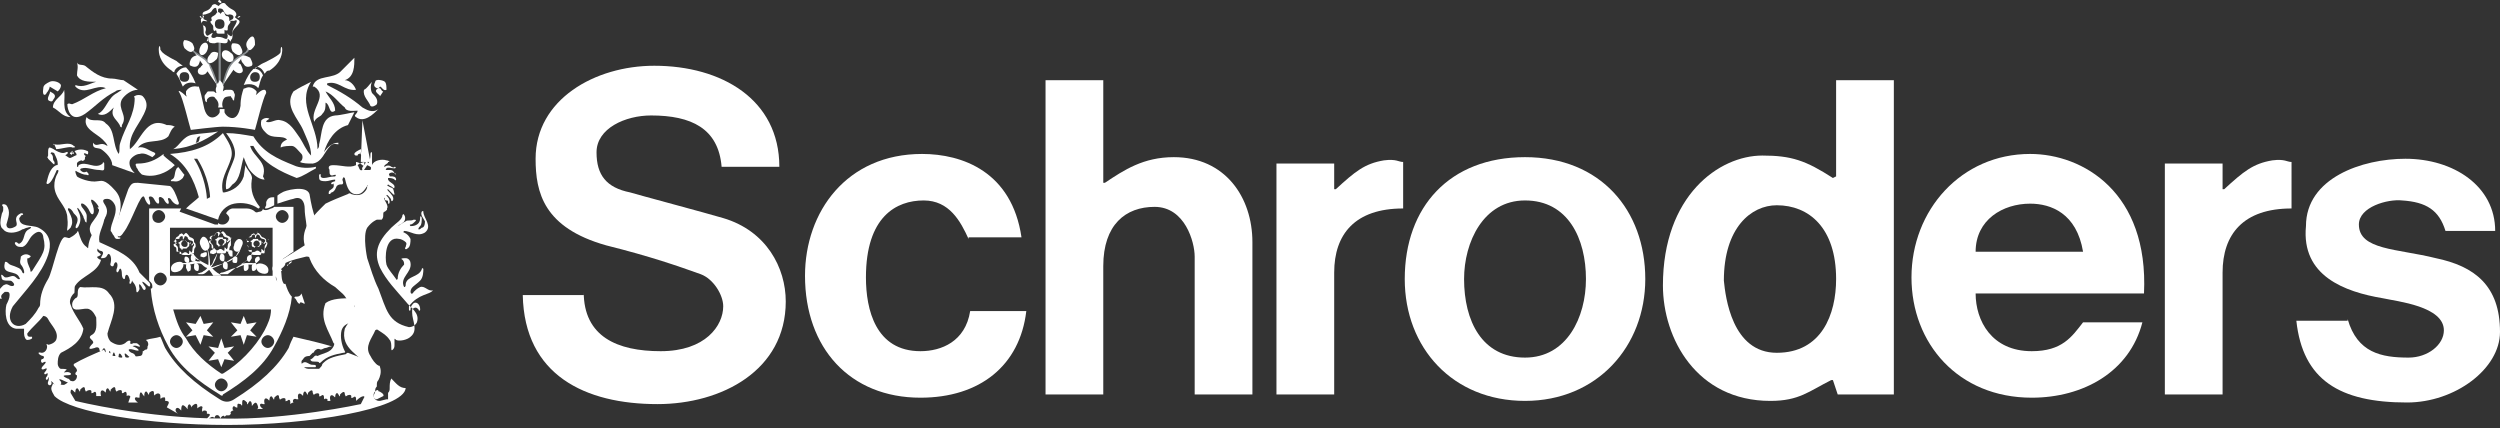 <?xml version="1.0" encoding="utf-8"?>
<!-- Generator: Adobe Illustrator 28.2.0, SVG Export Plug-In . SVG Version: 6.00 Build 0)  -->
<svg version="1.1" id="Layer_1" xmlns="http://www.w3.org/2000/svg" xmlns:xlink="http://www.w3.org/1999/xlink" x="0px" y="0px"
	 viewBox="0 0 155.9 26.7" style="enable-background:new 0 0 155.9 26.7;" xml:space="preserve">
<rect x="0" y="0" width="155.9" height="26.7" fill="#333333" stroke="none"/>
<style type="text/css">
	.st0{fill:#FFFFFF;}
	.st1{fill:#FFFFFF;stroke:#898E91;stroke-width:0.137;}
	.st2{fill:#FFFFFF;stroke:#898E91;stroke-width:0.102;}
</style>
<g>
	<g>
		<path class="st0" d="M36.4,18.2c0,2.8,2.1,3.7,4.8,3.7c2.8,0,3.9-1.6,3.9-2.8c0-0.7-0.6-1.7-1.4-2c-1.4-0.5-3.1-1.1-5.9-1.8
			c-3.9-1.1-4.4-3.3-4.4-5.4c0-3.7,3.7-5.8,7.4-5.8c4.2,0,7.8,2.1,7.8,6.3h-3.6c-0.2-2.4-1.9-3.2-4.4-3.2c-1.6,0-3.4,0.8-3.4,2.3
			c0,1.4,0.6,2.2,2.1,2.5c0.3,0.1,4.8,1.3,5.8,1.6c2.7,0.8,3.9,3.1,3.9,5.2c0,4.3-4,6.4-8,6.4c-4.5,0-8.3-1.8-8.4-6.8H36.4z"/>
		<path class="st0" d="M60.4,14.9c-0.5-1.1-1.2-2.4-2.8-2.4c-1.7,0-3.6,1-3.6,4.8c0,2,0.6,4.6,3.4,4.6c1.3,0,2.8-0.6,3.1-2.5H64
			c-0.4,3.4-2.9,5.4-6.6,5.4c-4.4,0-7.2-3.1-7.2-7.6c0-4,2.6-7.6,7.3-7.6c2.5,0,5.6,1.1,6.2,5.2H60.4z"/>
		<path class="st0" d="M65.2,5h3.6v6.4h0.1c1.2-0.8,2.4-1.6,4.3-1.6c3.2,0,4.9,2.5,4.9,5.3v9.5h-3.6V16c0-0.9-0.6-3.1-2.5-3.1
			c-1.8,0-3.2,1.1-3.2,3.7v8h-3.6V5z"/>
		<path class="st0" d="M87.6,17.4c0-4.5,2.8-7.6,7.5-7.6c4.7,0,7.5,3.3,7.5,7.6c0,4.2-3,7.6-7.5,7.6C90.6,25,87.6,21.7,87.6,17.4
			 M98.9,17.4c0-2.5-1.1-4.9-3.8-4.9c-2.6,0-3.8,2.6-3.8,4.9c0,2.6,1.1,4.9,3.8,4.9C97.7,22.3,98.9,19.8,98.9,17.4"/>
		<path class="st0" d="M118.1,24.6h-3.5l-0.3-0.9h-0.1c-1.4,0.7-2,1.3-3.8,1.3c-4.6,0-6.7-3.9-6.7-7.2c0-5.6,3.5-8.1,6.2-8.1
			c1.8,0,2.7,0.3,4.4,1.4l0.2-0.1V5h3.6V24.6z M110.8,22c2.8,0,3.7-2.4,3.7-4.6c0-3.2-1.7-4.6-3.7-4.6c-1.6,0-3.3,1.4-3.3,4.7
			C107.6,18.5,108,22,110.8,22"/>
		<path class="st0" d="M123.2,18.3c0,1.7,1,3.6,3.5,3.6c1.9,0,2.5-0.9,3.2-1.8h3.7c-0.8,3.1-3.7,4.7-6.9,4.7c-4.6,0-7.5-3.4-7.5-7.5
			c0-4.2,3.1-7.7,7.4-7.7c3.3,0,7.4,2.4,7.1,8.7H123.2z M129.9,15.7c-0.4-2.4-2-3-3.3-3c-1.7,0-3.4,1-3.4,3H129.9z"/>
		<path class="st0" d="M135,10.2h3.6v1.6h0.1c1.2-1.1,1.8-1.6,3-1.8c0.8-0.1,0.9,0.1,1.2,0.1V13c-3,0-4.3,1.6-4.3,4v7.6H135V10.2z"
			/>
		<path class="st0" d="M146.4,19.9c0.6,2.1,2.1,2.4,3.8,2.4c1.2,0,2.2-0.8,2.2-1.7c0-1.5-2.9-1.8-3.8-2c-2.4-0.4-5.1-1.4-4.8-4.5
			c0-3,3.5-4.2,6.2-4.2c3,0,5.6,1.7,5.6,4.5h-3.1c-0.4-1.3-1.2-1.8-2.7-1.9c-0.9-0.1-2.7,0.4-2.7,1.5c0,1.6,2.4,1.5,4.8,2.1
			c2.4,0.5,4,1.7,4,4.6c0,2.3-2.8,4.4-5.8,4.4c-4.2,0-6.5-1.4-6.9-5.1H146.4z"/>
		<path class="st0" d="M79.6,10.2h3.6v1.6h0.1c1.2-1.1,1.8-1.6,3-1.8c0.8-0.1,0.9,0.1,1.2,0.1V13c-3,0-4.3,1.6-4.3,4v7.6h-3.6V10.2z
			"/>
		<polygon class="st0" points="12.9,20.6 13.3,21 12.7,20.9 12.5,21.5 12.2,20.9 11.6,21 12,20.6 11.6,20.1 12.2,20.2 12.5,19.7 
			12.7,20.2 13.3,20.1 		"/>
		<polygon class="st0" points="14.2,22 14.6,22.5 14,22.4 13.8,22.9 13.6,22.4 13,22.5 13.4,22 13,21.6 13.6,21.7 13.8,21.1 
			14,21.7 14.6,21.6 		"/>
		<polygon class="st0" points="15.6,20.6 16,21 15.4,20.9 15.2,21.5 15,20.9 14.4,21 14.8,20.6 14.4,20.1 15,20.2 15.2,19.7 
			15.4,20.2 16,20.1 		"/>
		<path class="st0" d="M13.6,15.6c0,0.1-0.1,0.3-0.2,0.5c-0.1,0.1-0.1,0.3-0.2,0.4c-0.1,0.1-0.1,0.1-0.1,0c0,0,0-0.4-0.1-0.8
			c-0.1-0.4-0.2-0.3-0.1-0.2c0.1,0.2,0.1,0.6,0.1,0.9c0,0.4-0.3,0.5-0.3,0.5c-0.1,0.1-0.2,0.1-0.2,0.1c-0.3,0.1-0.2,0.1,0.1,0.1
			c0.2,0,0.3-0.2,0.5-0.3c0.2-0.1,0.5-0.2,0.7-0.3c0.2-0.1,0.7-0.2,1-0.6c0.3-0.4,0.1-0.3,0-0.1c-0.1,0.2-0.1,0.2-0.3,0.3
			c-0.2,0.1-0.3,0.2-0.5,0.3c-0.2,0.1-0.4,0.1-0.6,0.2c-0.3,0.1-0.3,0.1-0.2,0C13.4,16.3,13.5,16.1,13.6,15.6
			C13.7,15.7,13.7,15.7,13.6,15.6L13.6,15.6z"/>
		<path class="st0" d="M15.4,15C15.3,15,15.3,15,15.4,15C15.3,14.9,15.4,14.9,15.4,15C15.4,14.9,15.4,15,15.4,15
			C15.5,15,15.5,15,15.4,15C15.4,15,15.4,15,15.4,15"/>
		<path class="st0" d="M16.4,15.7C16.4,15.8,16.4,15.8,16.4,15.7C16.4,15.8,16.4,15.8,16.4,15.7C16.4,15.7,16.4,15.7,16.4,15.7
			C16.3,15.7,16.4,15.7,16.4,15.7C16.4,15.7,16.4,15.7,16.4,15.7"/>
		<path class="st0" d="M16.7,14.9C16.7,14.9,16.7,14.9,16.7,14.9C16.8,15,16.7,15,16.7,14.9C16.7,15,16.7,15,16.7,14.9
			C16.6,15,16.6,15,16.7,14.9C16.7,15,16.7,14.9,16.7,14.9"/>
		<path class="st0" d="M16.6,15.1C16.6,15,16.6,15,16.6,15.1c0-0.2,0-0.2-0.2-0.3c-0.1,0-0.1-0.1-0.2-0.2c-0.1-0.1-0.1-0.1-0.2,0
			s0,0.1-0.1,0c-0.1-0.1-0.1,0-0.2,0c0,0,0,0.1-0.2,0.2c-0.2,0.1-0.1,0.2-0.1,0.2c0,0,0,0,0,0.1c-0.1,0-0.1,0.1,0,0.2
			c0.1,0.1,0.1,0.1,0.1,0.3c0,0.1,0.1,0.1,0.1,0.1c0.1,0,0.1,0,0.1,0.1c0,0.1,0.1,0.1,0.2,0.1c0.1,0,0.2,0,0.3,0
			c0.1,0,0.1-0.1,0.1-0.1c0-0.1,0,0,0.1,0c0.1,0,0.1,0,0.1-0.1c0-0.1,0-0.2,0.1-0.3C16.7,15.2,16.7,15.1,16.6,15.1 M16.6,15.2
			c-0.1,0.1-0.1,0.2-0.1,0.3c0,0.1-0.1,0.2-0.1,0.1c-0.1-0.1-0.1-0.1-0.1,0c0,0.1,0,0.2-0.1,0.1c-0.1-0.1-0.2-0.1-0.3,0
			c-0.1,0-0.2,0.1-0.2,0c0-0.2,0-0.1-0.1-0.1c-0.1,0-0.1,0-0.1-0.1c0-0.1,0-0.2-0.1-0.2c-0.1-0.1-0.1-0.2,0-0.2c0.3,0,0-0.1,0-0.1
			c0,0-0.1-0.1,0.1-0.2c0.2,0,0.2,0,0.2-0.1c0.1-0.1,0.2-0.1,0.2,0c0,0.2,0,0.2,0.1,0c0-0.1,0.1-0.1,0.2,0c0,0.1,0.1,0.2,0.2,0.2
			c0.1,0,0.2,0.1,0.1,0.2c-0.1,0.1-0.1,0.1,0,0.1C16.6,15.1,16.6,15.1,16.6,15.2"/>
		<path class="st0" d="M16,14.5C16,14.5,16,14.4,16,14.5C16.1,14.4,16.1,14.5,16,14.5C16.1,14.5,16,14.5,16,14.5
			C16,14.6,16,14.6,16,14.5C16,14.5,16,14.5,16,14.5"/>
		<path class="st0" d="M16.3,15.1C16.3,15.1,16.3,15.1,16.3,15.1c0-0.1,0-0.1-0.1-0.1c-0.1,0-0.1,0-0.1-0.1c0,0-0.1,0-0.1,0
			c0,0,0,0-0.1,0c0,0-0.1,0-0.1,0c0,0,0,0-0.1,0.1c-0.1,0-0.1,0.1,0,0.1c0,0,0,0,0,0c0,0,0,0.1,0,0.1c0,0,0,0.1,0,0.1s0,0.1,0.1,0.1
			c0,0,0,0,0,0s0.1,0.1,0.1,0c0.1,0,0.1,0,0.2,0c0,0,0.1,0,0.1-0.1c0,0,0,0,0,0c0,0,0.1,0,0.1-0.1s0-0.1,0.1-0.1
			C16.4,15.2,16.4,15.1,16.3,15.1 M16,15.4c-0.1,0-0.2-0.1-0.2-0.2S15.9,15,16,15c0.1,0,0.2,0.1,0.2,0.2S16.1,15.4,16,15.4"/>
		<path class="st0" d="M13.1,14.9C13.1,14.9,13,14.9,13.1,14.9C13.1,14.8,13.1,14.8,13.1,14.9C13.1,14.8,13.1,14.9,13.1,14.9
			C13.2,14.9,13.2,14.9,13.1,14.9C13.1,14.9,13.1,14.9,13.1,14.9"/>
		<path class="st0" d="M14.2,15.6C14.2,15.7,14.2,15.7,14.2,15.6C14.1,15.7,14.1,15.7,14.2,15.6C14.1,15.6,14.1,15.6,14.2,15.6
			C14.1,15.6,14.1,15.6,14.2,15.6C14.1,15.6,14.2,15.6,14.2,15.6"/>
		<path class="st0" d="M14.4,14.8C14.4,14.8,14.5,14.8,14.4,14.8C14.5,14.9,14.4,14.9,14.4,14.8C14.4,14.9,14.4,14.9,14.4,14.8
			C14.3,14.9,14.3,14.9,14.4,14.8C14.4,14.9,14.4,14.8,14.4,14.8"/>
		<path class="st0" d="M14.4,15C14.3,14.9,14.3,14.9,14.4,15c0-0.2,0-0.2-0.2-0.3c-0.1,0-0.1-0.1-0.2-0.2c-0.1-0.1-0.1-0.1-0.2,0
			s0,0.1-0.1,0c-0.1-0.1-0.1,0-0.2,0c0,0,0,0.1-0.2,0.2c-0.2,0.1-0.1,0.2-0.1,0.2c0,0,0,0,0,0.1c-0.1,0-0.1,0.1,0,0.2
			c0.1,0.1,0.1,0.1,0.1,0.3c0,0.1,0.1,0.1,0.1,0.1c0.1,0,0.1,0,0.1,0.1c0,0.1,0.1,0.1,0.2,0.1c0.1,0,0.2,0,0.3,0
			c0.1,0,0.1-0.1,0.1-0.1c0-0.1,0,0,0.1,0c0.1,0,0.1,0,0.1-0.1c0-0.1,0-0.2,0.1-0.3C14.4,15,14.4,15,14.4,15 M14.3,15.1
			c-0.1,0.1-0.1,0.2-0.1,0.3c0,0.1-0.1,0.2-0.1,0.1c-0.1-0.1-0.1-0.1-0.1,0c0,0.1,0,0.2-0.1,0.1c-0.1-0.1-0.2-0.1-0.3,0
			c-0.1,0-0.2,0.1-0.2,0c0-0.2,0-0.1-0.1-0.1c-0.1,0-0.1,0-0.1-0.1c0-0.1,0-0.2-0.1-0.2c-0.1-0.1-0.1-0.2,0-0.2c0.3,0,0-0.1,0-0.1
			c0,0-0.1-0.1,0.1-0.2c0.2,0,0.2,0,0.2-0.1c0.1-0.1,0.2-0.1,0.2,0c0,0.2,0,0.2,0.1,0c0-0.1,0.1-0.1,0.2,0c0,0.1,0.1,0.2,0.2,0.2
			c0.1,0,0.2,0.1,0.1,0.2c-0.1,0.1-0.1,0.1,0,0.1C14.4,14.9,14.4,15,14.3,15.1"/>
		<path class="st0" d="M13.7,14.4C13.7,14.4,13.7,14.3,13.7,14.4C13.8,14.3,13.8,14.4,13.7,14.4C13.8,14.4,13.8,14.4,13.7,14.4
			C13.8,14.5,13.8,14.5,13.7,14.4C13.7,14.4,13.7,14.4,13.7,14.4"/>
		<path class="st0" d="M14.1,15C14,15,14,15,14.1,15c0-0.1,0-0.1-0.1-0.1c-0.1,0-0.1,0-0.1-0.1c0,0-0.1,0-0.1,0c0,0,0,0-0.1,0
			c0,0-0.1,0-0.1,0c0,0,0,0-0.1,0.1c-0.1,0-0.1,0.1,0,0.1c0,0,0,0,0,0c0,0,0,0.1,0,0.1c0,0,0,0.1,0,0.1s0,0.1,0.1,0.1c0,0,0,0,0,0
			c0,0.1,0.1,0.1,0.1,0c0.1,0,0.1,0,0.2,0c0,0,0.1,0,0.1-0.1c0,0,0,0,0,0c0,0,0.1,0,0.1-0.1s0-0.1,0.1-0.2
			C14.1,15.1,14.1,15,14.1,15 M13.8,15.3c-0.1,0-0.2-0.1-0.2-0.2c0-0.1,0.1-0.2,0.2-0.2c0.1,0,0.2,0.1,0.2,0.2
			C13.9,15.2,13.9,15.3,13.8,15.3"/>
		<path class="st0" d="M11.8,15.8c0.2,0.1,0.4,0.3,0.5,0.4c0.1,0,0.1,0,0.2,0.1l-0.2,0c-0.1-0.1-0.5,0.1-0.7,0.1
			c-0.2,0-0.4,0-0.5,0.1c-0.1,0,0,0.1,0,0s0.4,0,0.7,0c0.5-0.1,0.7-0.1,0.8,0c0,0,0.2,0.2,0.3,0.2c0.1,0,0.4,0.5,0.4,0.5l0.4,0
			c0,0,0.2,0,0-0.1c-0.2-0.1-0.4-0.3-0.6-0.5c-0.3-0.2-0.7-0.3-1-0.7c0-0.1-0.1-0.1-0.1-0.1C11.8,15.7,11.8,15.8,11.8,15.8"/>
		<path class="st0" d="M10.9,15.1C10.8,15.1,10.8,15,10.9,15.1C10.8,15,10.9,15,10.9,15.1C10.9,15,10.9,15,10.9,15.1
			C11,15.1,10.9,15.1,10.9,15.1C10.9,15.1,10.9,15.1,10.9,15.1"/>
		<path class="st0" d="M12.2,15C12.2,15,12.2,15,12.2,15C12.2,15,12.2,15.1,12.2,15C12.2,15.1,12.2,15.1,12.2,15
			C12.1,15.1,12.1,15.1,12.2,15C12.2,15,12.2,15,12.2,15"/>
		<path class="st0" d="M12.1,15.1C12.1,15.1,12,15.1,12.1,15.1c0-0.2,0-0.2-0.2-0.3c-0.1,0-0.1-0.1-0.2-0.2c-0.1-0.1-0.1-0.1-0.2,0
			s0,0.1-0.1,0c-0.1-0.1-0.1,0-0.2,0c0,0,0,0.1-0.2,0.2C10.9,14.9,11,15,11,15c0,0,0,0,0,0.1c-0.1,0-0.1,0.1,0,0.2
			c0.1,0.1,0.1,0.1,0.1,0.3c0,0.1,0.1,0.1,0.1,0.1c0.1,0,0.1,0,0.1,0.1c0,0.1,0.1,0.1,0.2,0.1s0.2,0,0.3,0c0.1,0,0.1-0.1,0.1-0.1
			c0-0.1,0,0,0.1,0c0.1,0,0.1,0,0.1-0.1c0-0.1,0-0.2,0.1-0.3C12.2,15.2,12.2,15.2,12.1,15.1 M12.1,15.3c-0.1,0.1-0.1,0.2-0.1,0.3
			c0,0.1-0.1,0.2-0.1,0.1c-0.1-0.1-0.1-0.1-0.1,0c0,0.1,0,0.2-0.1,0.1c-0.1-0.1-0.2-0.1-0.3,0c-0.1,0-0.2,0.1-0.2,0
			c0-0.2,0-0.1-0.1-0.1c-0.1,0-0.1,0-0.1-0.1c0-0.1,0-0.2-0.1-0.2c-0.1-0.1-0.1-0.2,0-0.2c0.3,0,0-0.1,0-0.1c0,0-0.1-0.1,0.1-0.2
			c0.2,0,0.2,0,0.2-0.1c0.1-0.1,0.2-0.1,0.2,0c0,0.2,0,0.2,0.1,0c0-0.1,0.1-0.1,0.2,0c0,0.1,0.1,0.2,0.2,0.2c0.1,0,0.2,0.1,0.1,0.2
			c-0.1,0.1-0.1,0.1,0,0.1C12.1,15.1,12.1,15.2,12.1,15.3"/>
		<path class="st0" d="M11.1,15.8C11.1,15.8,11.1,15.9,11.1,15.8C11.1,15.8,11.1,15.8,11.1,15.8C11.1,15.8,11.1,15.8,11.1,15.8
			C11.2,15.7,11.2,15.7,11.1,15.8C11.1,15.8,11.1,15.8,11.1,15.8"/>
		<path class="st0" d="M11.5,14.5C11.5,14.5,11.5,14.5,11.5,14.5C11.5,14.5,11.6,14.5,11.5,14.5C11.5,14.6,11.5,14.6,11.5,14.5
			C11.5,14.6,11.5,14.6,11.5,14.5C11.5,14.6,11.5,14.5,11.5,14.5"/>
		<path class="st0" d="M11.8,15.2C11.8,15.2,11.8,15.2,11.8,15.2c0-0.1,0-0.1-0.1-0.1c-0.1,0-0.1,0-0.1-0.1c0,0-0.1,0-0.1,0
			c0,0,0,0-0.1,0c0,0-0.1,0-0.1,0c0,0,0,0-0.1,0.1c-0.1,0-0.1,0.1,0,0.1c0,0,0,0,0,0c0,0,0,0.1,0,0.1c0,0,0,0.1,0,0.1s0,0.1,0.1,0.1
			c0,0,0,0,0,0c0,0.1,0.1,0.1,0.1,0c0.1,0,0.1,0,0.2,0c0,0,0.1,0,0.1-0.1c0,0,0,0,0,0c0,0,0.1,0,0.1-0.1s0-0.1,0.1-0.2
			C11.9,15.2,11.9,15.2,11.8,15.2 M11.5,15.4c-0.1,0-0.2-0.1-0.2-0.2c0-0.1,0.1-0.2,0.2-0.2c0.1,0,0.2,0.1,0.2,0.2
			C11.7,15.4,11.6,15.4,11.5,15.4"/>
		<path class="st0" d="M3.4,9c0.4,0.1,0.9-0.2,1.2,0.1c0.2,0.1,0,0.1-0.1,0.1c-0.1-0.1-0.7,0.1-1,0.1C3.5,9.2,3.4,9.1,3.4,9
			C3.4,9.1,3.2,8.9,3.4,9"/>
		<path class="st0" d="M4.5,9.4C4.5,9.4,4.6,9.5,4.5,9.4c0.1,0.2,0,0.2,0,0.2c-0.1,0.1,0,0.1-0.1,0c-0.1,0,0-0.1,0-0.1
			c0,0,0,0,0.1,0c0,0,0,0.1,0.1,0.1c0,0,0,0,0-0.1C4.5,9.5,4.4,9.5,4.5,9.4C4.4,9.4,4.4,9.4,4.5,9.4"/>
		<path class="st0" d="M9.3,12.4c0.2,0.5-0.1,0.5-0.3-0.1c-0.2-0.4-0.8,1.6-1.3,2.2c-0.3,0.5-0.5,0.1-0.5-0.1c0-0.5,0.5-1.7,0.8-2.6
			c0.2-0.4,0.3-0.4,0.6-0.4l2,0.2c0.2,0.1,0.4,0.6,0.5,0.9c0.2,0.4-0.2,0.3-0.4,0c-0.1-0.2-0.3-0.2-0.2,0c0.1,0.3-0.1,0.3-0.3-0.1
			c-0.1-0.1-0.3-0.2-0.3,0c0.1,0.4-0.1,0.4-0.3,0C9.5,12.2,9.2,12.2,9.3,12.4"/>
	</g>
	<g>
		<path class="st0" d="M4.3,13.2c0.2,0.4,0.2,0.5,0.2,0.7c0,0.1-0.1,0.3-0.1,0.3c-0.4,0.4-0.1,0.1-0.2-0.6c0-0.6-0.5-1-0.7-1.5
			c-0.3-0.7,0.1-1.3,0.1-1.3s0.1-0.2,0-0.2c0,0-0.1,0-0.1,0.1c-0.1,0.2-0.2,0.5-0.4,0.7c-0.1,0.1-0.2,0.1-0.2,0
			c0.1-0.4,0.2-0.9,0.6-1.1c0.1,0,0.1,0,0.1-0.1c0-0.2-0.1-0.4-0.2-0.6c0-0.1-0.2-0.1-0.2-0.1c0,0-0.1,0.1,0,0.1
			c0,0,0.1,0.1,0.1,0.2c0,0.1,0,0.2,0.1,0.3c0,0,0,0,0,0c0,0,0,0.1,0,0.1s0,0.1-0.1,0C3.1,10,3.1,10,3,9.9C3,9.8,2.9,9.9,3,9.7
			c0-0.1,0-0.2,0-0.2c0-0.1,0-0.3,0.1-0.3c0,0,0.1,0,0.4,0.2c0.2,0.1,0.4,0.2,0.6,0.1c0.2-0.1,0.1,0.1,0.1,0.1S4,9.7,4.1,9.7
			c0.3,0.2,0.2,0.2,0.6,0c0.1,0,0.1-0.1,0-0.2c0,0-0.1-0.1,0-0.1c0.2-0.1,0.5-0.1,0.7,0c0,0,0.1,0,0.1,0.1c0,0.2-0.1,0.1-0.1,0.1
			c-0.2-0.1-0.2,0-0.1,0.1c0,0,0.1,0,0,0.1c0,0.1,0,0.2-0.1,0.2c0,0.1-0.1,0-0.1,0S5.2,9.9,5.1,10c-0.1,0-0.3,0.1-0.3,0.2
			c0,0,0,0.1,0,0.1c0,0.2,0.1,0.1,0.1,0c0.5-0.3,1,0.3,1.5-0.1c0-0.1,0.1-0.1,0.1,0c0,0.1,0,0.2,0,0.3c0,0.2-0.2,0.1-0.3,0.1
			c-0.4,0-0.8-0.2-1.1-0.1c-0.1,0-0.1,0.1-0.1,0.1c0.1,0.1,0.2,0.2,0.4,0.1c0,0,0.1,0.1,0.1,0.1c0.1,0.2-0.1,0.1-0.1,0.1
			c-0.2,0-0.4-0.1-0.6-0.2c-0.1-0.1-0.1,0-0.1,0c0,0.1,0.1,0.3,0.1,0.3c0.1,0.1,0.8,0.4,1.3,0.3c0.2,0,0.4-0.2,1.1,0.6
			c0.6,0.7,0.2,1.5,0.1,2.2c-0.1,0.2,0,0.4,0,0.5c0.1,0.1,0,0.2,0.1,0.2c0.2,0,0.1,0.1,0,0.1c-0.2,0-0.2,0-0.3-0.2
			c-0.1-0.1-0.1-0.2-0.2-0.3c0-0.5,0.4-1,0.3-1.5c0-0.1-0.2-0.5-0.5-0.5c-0.1,0-0.4,0-0.2,0.3c0.2,0.3,0.3,0.6-0.1,1.1
			s-0.4,0.6-0.4,0.8c0,0,0,0.4-0.2,0.2c-0.1-0.2-0.4-0.5,0-1c0.3-0.4,0.5-0.7,0.3-1c-0.2-0.3-0.5-0.5-0.4-0.2c0.3,0.6,0.1,1-0.1,0.6
			c-0.2-0.5-0.7-0.7-0.5-0.3c0.4,0.5,0.3,0.5,0.3,0.9c0,0.1,0,0.1-0.1,0c0-0.1-0.1-0.2-0.1-0.3c-0.3-0.6-0.5-0.7-0.3-0.3
			c0.2,0.4,0.1,0.7,0,0.9c-0.1,0.2-0.3,0.2-0.1-0.2c0.1-0.3,0-0.4-0.2-0.6C4.4,12.9,4.1,12.9,4.3,13.2"/>
		<path class="st0" d="M3.5,21.2c0.2-0.5-0.3-0.9-0.5-1.3c-0.1-0.2-0.3-0.2-0.3-0.2c-0.3,0.4-0.7,0.7-1,1.1C1.7,21,1.8,21,1.9,21
			c0,0,0.1,0,0.1,0c0,0,0,0.1,0,0.1c0,0-0.1,0.1-0.3,0.1c-0.1,0-0.2-0.2-0.2-0.4c0-0.1,0-0.2,0-0.3c-0.2,0-0.3,0-0.5,0
			c-0.7-0.1-0.7-1.1-0.6-1.5c0.1-0.2,0.2-0.4,0.2-0.6c0-0.2-0.1-0.2-0.2-0.2c0,0-0.1,0-0.1,0c-0.1,0.1-0.3,0.2-0.2,0.4
			c0,0,0,0.1-0.1,0c0,0-0.1-0.1-0.1-0.1c-0.1-0.3,0.1-0.5,0.3-0.7c0.2-0.1,0.2-0.1,0.4,0c0.2,0.1,0.4,0,0.2-0.2
			c-0.1-0.1-0.1-0.1-0.3-0.1c-0.2,0-0.4,0-0.4-0.2c0,0-0.1-0.3,0.1-0.1c0.1,0.1,0.1,0.1,0.2,0.1c0.2,0,0.4-0.2,0.6,0
			c0.2,0.2,0.3,0.1,0.2,0c-0.2-0.5-1.1-0.1-0.9-0.9c0-0.1,0.1-0.1,0.2,0c0.1,0.1,0.1,0.1,0.4,0.2c0.2,0.1,0.4,0.1,0.5,0.4
			c0.2,0.2,0.1-0.3-0.1-0.5c-0.1-0.2,0-0.3,0-0.5c0.1-0.1,0.3-0.2,0.5-0.1C2,16,1.9,16,1.8,16.1c-0.1,0-0.1,0-0.1,0.1
			c0,0.3,0.2,0.5,0.2,0.7c0,0.1,0.1,0,0.1,0c0.7-1.1,0.9-1.3,0.7-2.1c0-0.2-0.2-0.6-0.7-0.1c-0.2,0.2-0.3,0.6-0.6,0.7
			c-0.2,0-0.3,0-0.4-0.1c-0.1-0.1-0.1-0.2,0-0.2c0.1,0,0.1,0.1,0.2,0.1c0.4-0.2,0.2-0.7,0.6-0.9c0.2-0.1,0.2-0.2-0.1-0.1
			c-0.1,0-0.2,0.1-0.3,0.1c-0.3,0.2-0.8,0.3-1.1,0.1c-0.1-0.1-0.1-0.1-0.2-0.2c-0.1-0.2-0.1-0.4,0-0.8c0-0.1,0.1-0.2,0.1-0.3
			c0-0.2,0-0.2,0-0.2c-0.2-0.2,0.1-0.2,0.2-0.1c0.3,0.4,0.1,0.8,0,1.2c0,0.3,0.3,0.3,0.6,0.1c0.1-0.1,0-0.3,0-0.4
			c0-0.2,0.1-0.3,0.3-0.4c0,0,0.1,0,0.1,0c0,0,0.1,0.1,0,0.1c-0.1,0-0.1,0.1-0.2,0.2c0,0.6,0.8,0.4,1.2,0.6c0.8,0.4,0.8,1.1,0.6,1.7
			c-0.4,1.2-1.4,2.2-2.2,3.2c-0.5,0.9,0.1,1.5,0.8,1.1c0.3-0.3,0.6-0.6,0.8-1c0.1-0.1,0.1-0.2,0.1-0.2c0-0.6,0.2-1.1,0.5-1.6
			c0.3-0.5,0.7-2.8,1.1-2.6c0.1,0,0.2,0.1,0.3,0c0.2-0.1,0.3-0.2,0.4-0.3c0-0.1,0.1-0.1,0.1,0c0.1,0.3,0.2,0.7,0.5,0.9
			c0.1,0.1,0.1,0.1,0.1,0c0.1-1.1,1.1-1.5,0.7-2.3c-0.2-0.2-0.1-0.3,0.1,0c0.1,0.2,0.3,0.3,0.2,0.6c-0.1,0.5-0.4,0.9-0.3,1.4
			C7.3,15.6,8.3,16,8.7,17c0.2,0.2,0.5,0.5,0.6,0.6c0.1,0.1,0.1,0.4-0.1,0.2c-0.2-0.2-0.5-0.4-0.2,0C9.2,18,9,18.2,8.9,18
			c-0.1-0.2-0.3-0.5-0.2,0c0,0.1-0.2,0.4-0.2,0.1c0-0.3-0.2-0.5-0.2-0.5c-0.1-0.1,0-0.2-0.1,0c0,0.1-0.2,0.2-0.1-0.1
			C8,17,7.8,17.1,7.8,17.3c0,0.2-0.2,0.1-0.2-0.2c0-0.3-0.1-0.5-0.2-0.2c-0.1,0.2-0.2,0-0.1-0.2c0.1-0.3-0.1-0.5-0.2-0.2
			c0,0.2-0.3,0.1-0.2-0.1c0.1-0.4-0.1-0.7-0.2-0.5c-0.1,0.2-0.2,0.2-0.4,0.2c0-0.1,0.2-0.3,0.1-0.4c-0.1-0.1-0.2,0-0.3-0.2
			c-0.2,0.3,0.5,0.3,0,0.5c-0.1,0,0,0.1,0,0.1c0.1,0.1,0.2,0.1,0.2,0.1c-0.2,0.8-1.2,1-1.6,1.6c-0.1,0.1,0,0.5-0.1,0.5
			c-0.2,0.2-0.3,0.5-0.2,0.7C4.6,19.6,5,20,5.2,20.5c-0.1,0.8-0.8,1.2-1.4,1.5c-0.2,0.2-0.2,0.5-0.2,0.7c0,0.1,0.1,0.3,0.2,0.3
			c0.1,0,0.5,0,0.3,0.1c-0.2,0.2-0.1,0.1,0.1,0.1s0.4,0.2,0,0.2c-0.4,0-0.2,0.1,0,0.2c0.2,0,0.3,0.4-0.1,0.2c-0.4-0.2-0.5-0.2-0.3,0
			C3.9,24,3.6,24.2,3.4,24c-0.1-0.2-0.3-0.3-0.2-0.2c0.1,0.3-0.3,0.3-0.2,0c0.1-0.2,0-0.4,0-0.2c-0.1,0.2-0.2,0-0.1-0.1
			c0.1-0.1,0.1-0.3,0-0.2c-0.1,0.1-0.2,0-0.1-0.1c0.1-0.1,0.2-0.3,0-0.2c-0.2,0.1-0.3,0-0.1-0.2c0.2-0.2,0.2-0.3,0-0.2
			c-0.1,0.1-0.2-0.1-0.1-0.2c0.1,0,0.2-0.1,0.1-0.2c-0.2,0-0.5-0.3-0.1-0.2C2.9,22,3,21.6,2.9,21.5c0,0,0-0.1,0.1,0
			C3.1,21.5,3.4,21.4,3.5,21.2"/>
	</g>
	<g>
		<path class="st0" d="M5.8,21.4c0.1-0.2-0.4-0.3-0.1-0.5C6.1,20.7,6,20.2,6,19.8c-0.1-0.2-0.2-0.4-0.4-0.5
			c-0.3-0.2-1.1,0.3-1.1-0.3c0-0.2,0.1-0.3,0.2-0.4c0.3-0.1,0-0.5,0.3-0.7c0.6,0.1,1.4-0.2,1.8,0.4C7.5,19,6.9,20,6.7,20.8
			c0,0.2,0.1,0.4,0.2,0.5c0.3,0.2,0.6,0.3,0.9,0.1c0.3-0.3,0.4-0.1,0.3,0c0,0,0.1,0.1,0.2,0c0.1,0,0.1,0,0.2,0
			c0.1,0,0.4,0.3,0.1,0.2c-0.2-0.1-0.4,0-0.3,0c0.3,0.1,0.6,0.4,0,0.2c-0.4-0.1-0.3,0.1-0.1,0.2c0.4,0.1,0.3,0.6-0.2,0.2
			c-0.1-0.1-0.3-0.3-0.2,0c0.1,0.3-0.1,0.2-0.2,0c-0.1-0.2-0.2-0.2-0.2,0c0,0.1-0.2,0.2-0.2,0c-0.1-0.3-0.1-0.3-0.2,0
			c0,0.1-0.2,0.1-0.1-0.1c0-0.2-0.1-0.3-0.1-0.1c0,0.1-0.2,0.2-0.2,0c0-0.2-0.1-0.4-0.2-0.2c-0.1,0.2-0.2,0.1-0.2,0
			c0-0.1-0.1-0.2-0.3-0.1C5.6,21.8,5.4,21.8,5.8,21.4"/>
		<path class="st0" d="M18.2,18.5L18.2,18.5L18.2,18.5c-0.2-0.2-0.3-0.5-0.4-0.8c-0.1,0-0.1,0-0.2,0c-0.2,0-0.4-0.2-0.4-0.4
			c0-0.2,0.2-0.4,0.4-0.4l0,0l0,0c-0.1-0.1-0.2-0.5,0.1-0.8l0,0l0,0c0.2-0.1,0.4-0.3,0.6-0.4l0-2.8l-1.2,0C17,13,16.9,13,16.9,13
			c0,0-0.2,0.1-0.3,0.1c-0.1,0-0.2,0-0.2-0.1c0,0,0,0,0,0c0,0.1-0.1,0.2-0.2,0.2c-0.1,0-0.2,0.1-0.3,0l0,0l0,0
			c-0.1-0.1-0.3-0.2-0.5-0.2l-0.9,0c-0.1,0-0.3,0.1-0.4,0.3c0.1,0.1,0.2,0.2,0.2,0.3c0,0.2-0.2,0.4-0.4,0.4c-0.1,0-0.2,0-0.3-0.1
			l0,0.1l-0.1,0l-0.1,0l-2.2-0.8l0.1-0.2l-2,0l0,4.1l0,0.4c0,0,0.1,0.1,0.1,0.1c0.1,0.1,0.1,0.2,0.1,0.3c0,0.1-0.1,0.1-0.1,0.1l0,0
			c0.1,1.3,0.5,2.5,1.1,3.6c0.7,1.3,1.9,2.2,3.2,3c0.1,0.1,0.2,0.1,0.2,0c1.3-0.8,2.5-1.7,3.2-3C17.6,20.7,18.1,19.6,18.2,18.5z
			 M9.5,13.5c0-0.2,0.2-0.4,0.4-0.4s0.4,0.2,0.4,0.4c0,0.2-0.2,0.4-0.4,0.4S9.5,13.8,9.5,13.5 M10,17.8c-0.2,0-0.4-0.2-0.4-0.4
			S9.8,17,10,17c0.2,0,0.4,0.2,0.4,0.4S10.2,17.8,10,17.8 M10.6,14.2H17v3h-6.4V14.2z M11,21.7c-0.2,0-0.4-0.2-0.4-0.4
			c0-0.2,0.2-0.4,0.4-0.4c0.2,0,0.4,0.2,0.4,0.4C11.4,21.5,11.2,21.7,11,21.7 M13.8,24.4c-0.2,0-0.4-0.2-0.4-0.4s0.2-0.4,0.4-0.4
			c0.2,0,0.4,0.2,0.4,0.4S14,24.4,13.8,24.4 M13.9,23.3l-0.1,0c-0.9-0.6-1.7-1.3-2.2-2.2c-0.4-0.5-0.6-1.1-0.8-1.8l6.1,0
			c0,0.5-0.2,0.9-0.4,1.3C15.9,21.7,14.9,22.7,13.9,23.3 M16.7,21.7c-0.2,0-0.4-0.2-0.4-0.4c0-0.2,0.2-0.4,0.4-0.4
			c0.2,0,0.4,0.2,0.4,0.4C17.1,21.5,16.9,21.7,16.7,21.7 M17.6,13.1c0.2,0,0.4,0.2,0.4,0.4s-0.2,0.4-0.4,0.4c-0.2,0-0.4-0.2-0.4-0.4
			S17.4,13.1,17.6,13.1"/>
		<path class="st0" d="M13.3,13.3c0.1-0.1,0.1-0.2,0.2-0.3l-1.2,0L13.3,13.3z"/>
		<path class="st0" d="M17.9,16.6l0.1-0.1c0.1-0.1,0.2-0.1,0.2-0.2l0,0c-0.1,0-0.2,0.1-0.2,0.2C17.9,16.5,17.9,16.5,17.9,16.6"/>
		<path class="st0" d="M24,5.1c0.1,0.1,0.1,0.3,0.1,0.5c-0.2,0.1-0.3-0.2-0.4-0.2c0,0-0.1,0.1-0.1,0.1c0.1,0,0.1,0,0.1,0
			c0.1,0.1,0.1,0.2,0.2,0.2L23.7,6c0-0.1-0.5-0.3-0.1-0.5c0,0-0.1,0-0.1,0c-0.2-0.1-0.2-0.2-0.1-0.4C23.4,4.9,23.9,5,24,5.1"/>
		<path class="st0" d="M23.2,5.8c0.2,0.2,0.4,0.4,0.3,0.7c-0.1,0.1-0.3,0.2-0.4,0.1c-0.1-0.3-0.5-0.6-0.4-1c0.2-0.1,0.3-0.3,0.5-0.5
			C23.1,5.3,23.1,5.6,23.2,5.8"/>
		<path class="st0" d="M21.5,5C21.5,5,21.5,5,21.5,5c0.3,0,0.6,0.3,0.7,0.6c-0.7,0.1-1.1-0.6-1.8-0.4l0,0.1c0.8,0.4,1.5,0.8,2.2,1.4
			c0.2,0.1,0.6,0.4,1,0.1c-0.3,0.3-0.9,0.9-1.4,0.5c-0.2-0.1,0.1-0.2,0.1-0.4c-0.2,0-0.7,0.1-0.8-0.2c-0.4-0.3-0.7-0.8-1.2-1
			c0.2,0.4,0.6,0.7,0.6,1.2c-0.4,0.3-0.3-0.4-0.6-0.5c0,0.3,0,0.5-0.2,0.7c-0.1,0.2-0.4,0.2-0.5,0.5c-0.3-0.8,0.9-1.6,0-2.2l-0.1,0
			c0.2-0.8,1.3-0.4,1.8-1c0.3-0.3,0.5-0.5,0.8-0.8C22.1,4.1,22.1,4.8,21.5,5"/>
		<path class="st0" d="M19.4,5.1c-0.9,1.4,0.4,2.7,0.4,4.2c0.1-0.1,0.1-0.2,0.1-0.3c0.2-0.7,0.1-1.7,1-1.8c0.3,0,1.1-0.2,1.2-0.2
			l-0.4,0.8c-0.8,0.2-1.3,1-1.5,1.7l0,0c0.2-0.3,0.5-0.6,0.9-0.6L21.1,9c-0.1,0-0.3-0.1-0.5,0.1c-0.4,0.4-0.5,1-1.1,1.1
			c-0.3,0-0.6,0-0.8-0.1c0.2-0.1,0.2-0.4,0.1-0.5c-0.2-0.2-0.4-0.5-0.6-0.5c-0.2,0-0.5,0-0.7,0.1c0-0.3,0.2-0.4,0.4-0.5
			c-0.3-0.3-0.9,0-1.3-0.4c-0.2-0.2-0.4-0.4-0.3-0.8c0.1-0.1,0.3-0.2,0.5-0.1c-0.1,0.1-0.2,0.1-0.2,0.2c0.3,0.1,0.6-0.2,0.9-0.1
			c0.6,0.1,0.9,0.7,1.2,1.1c0.2,0.3,0.4,0.8,0.7,1.1c0-0.6-0.3-1.1-0.5-1.6c-0.3-0.7-1.2-1.5-0.6-2.4C18.6,5.5,19,5.3,19.4,5.1"/>
		<path class="st0" d="M12,8.4c-0.6,0.1-0.8,0.7-1.2,0.9l0,0c1.1-0.1,1.9-0.5,2.8-1.1C13.1,8.3,12.6,8.3,12,8.4 M12.2,8.9
			c0.1-0.1,0-0.4,0.3-0.4C12.4,8.6,12.5,8.9,12.2,8.9"/>
		<path class="st0" d="M3.8,5.3c0,0.2-0.1,0.3-0.2,0.4L3.1,5.4C3.1,5.5,3,5.7,2.9,5.8c0,0.1-0.3,0.3-0.2-0.3c0-0.2,0.2-0.3,0.4-0.4
			C3.3,5,3.7,5.1,3.8,5.3"/>
		<path class="st0" d="M4.4,7.3L4.4,7.3c-0.5,0-0.7-0.4-1.1-0.6c0-0.5,0.6-0.7,0.7-1.1C4.1,6.2,3.8,6.9,4.4,7.3"/>
		<path class="st0" d="M3.4,6.1C3.3,6.2,3.3,6.4,3.1,6.3c-0.3-0.1,0.1-0.5,0-0.6C3.3,5.8,3.5,5.9,3.4,6.1"/>
		<path class="st0" d="M5.3,4.1C5.8,4.5,6.3,4.9,7,4.9C7.2,4.9,7.5,5,7.7,5C8,5.2,8.3,5.4,8.6,5.6l0,0c-0.4,0-0.8,0.3-1,0.6
			c-0.3,0.6,0.4,1,0,1.6c0,0.1,0,0.2-0.1,0.1C7.4,7.5,6.8,7.3,7.1,6.7l0,0C6.8,7,6.5,7.3,6.1,7.1c0.5-0.2,0.6-1,1.2-1.3l0.3-0.2
			c-0.1,0-0.3,0-0.4,0.1C6.4,6.1,6,6.6,5.3,7.1C4.4,7.7,4.2,6.8,4.2,6.5c0.1-0.1,0.2,0,0.3,0c0.8-0.3,1.3-0.8,2.1-1
			C6,5.2,5.3,6,4.7,5.4l0-0.1C5.2,5.5,5.6,5.2,6,5.1l0,0c-0.5,0-1,0-1.2-0.4c0-0.3,0.1-0.5,0-0.8C4.9,4.1,5.1,4,5.3,4.1"/>
		<path class="st0" d="M8.9,6c0.2,0.2,0.3,0.5,0.2,0.8c-0.3,0.9-1.1,1.5-1,2.5c0.7-0.5,1-2.1,2.3-1.5c0.2,0,0.3,0,0.5,0.1
			c-0.2,0.1-0.3,0.4-0.4,0.6C10,9,9.1,8.6,8.6,9.2C9,9.1,9.3,9.4,9.6,9.5c0.2,0.1,0,0.2-0.1,0.3C9.3,9.7,9,9.5,8.7,9.6
			C8.5,9.6,8.2,9.8,8.1,10c-0.1,0.3,0.1,0.6,0.3,0.8L7,10.3C7,9.9,6.6,9.5,6.3,9.3c-0.2-0.1-0.5,0-0.5-0.3l0-0.1
			C6,9.2,6.2,8.9,6.5,9l0.2,0.1c0-0.1-0.2-0.3-0.3-0.4C6,8.3,5.1,8,5.4,7.3c0.3,0.4,0.9,0,1.2,0.4C7.2,8.1,7,9,7.4,9.6
			c0.1-0.2,0-0.4,0.1-0.7c0.3-1,0.9-1.7,0.9-2.8c0,0-0.1-0.1,0-0.1C8.5,5.9,8.8,5.9,8.9,6"/>
		<path class="st0" d="M10.2,9.7c0.2,0.2,0.5,0.4,0.7,0.6l0,0c-0.5,0.5-1.3,0.8-2,0.6c-0.1,0-0.3-0.3-0.3-0.3c0-0.1-0.1-0.1-0.1-0.2
			c-0.1-0.2,0-0.2,0.1-0.2c0.6,0,1.1-0.2,1.6-0.6L10.2,9.7z"/>
		<path class="st0" d="M11.1,10.4c0.1,0.1,0.3,0.4,0.4,0.5c0,0,0,0-0.1,0.2c-0.3,0.3-0.5,0.2-0.6,0.2c0,0-0.1,0-0.1,0
			c0,0-0.1,0,0-0.1C11,11.1,10.8,10.7,11.1,10.4C11,10.5,11.1,10.5,11.1,10.4"/>
		<path class="st0" d="M14.6,4.4c-0.2-0.2-0.2-0.4-0.1-0.5c0.1-0.1,0.3,0,0.5,0.1c0.1,0.2,0.2,0.4,0.1,0.5C15,4.6,14.8,4.6,14.6,4.4
			"/>
		<path class="st0" d="M15.2,4C15,3.8,15,3.6,15.1,3.5c0.1-0.1,0.3,0,0.5,0.1c0.1,0.2,0.2,0.4,0.1,0.5C15.5,4.2,15.3,4.2,15.2,4"/>
		<path class="st0" d="M15,2.9c0.1,0.2,0.2,0.4,0,0.5c-0.1,0.1-0.3,0-0.5-0.2c-0.1-0.2-0.1-0.4,0-0.5C14.7,2.7,14.9,2.7,15,2.9"/>
		<line class="st1" x1="13.7" y1="5.7" x2="13.7" y2="2.5"/>
		<path class="st2" d="M13.9,5.3c0.2-0.7,0.3-1.2,0.8-1.6c0.5-0.4,0.8-0.4,0.8-0.7 M13.6,5.4c-0.2-0.5-0.4-1.3-0.8-1.7
			c-0.4-0.3-0.7-0.4-0.8-0.6"/>
		<path class="st0" d="M15.9,2.8c-0.1,0.2-0.3,0.4-0.4,0.3c-0.1-0.1-0.2-0.3-0.1-0.5c0.1-0.2,0.3-0.4,0.4-0.3
			C15.9,2.4,15.9,2.6,15.9,2.8"/>
		<path class="st0" d="M12,2.7c0.1,0.2,0.2,0.4,0,0.5c-0.1,0.1-0.3,0-0.5-0.2c-0.1-0.2-0.1-0.4,0-0.5C11.7,2.5,11.9,2.6,12,2.7"/>
		<path class="st0" d="M12.9,3.2c-0.1,0.2-0.3,0.3-0.4,0.2c-0.1-0.1-0.1-0.3,0-0.5c0.1-0.2,0.3-0.3,0.4-0.2S13,3,12.9,3.2"/>
		<path class="st0" d="M11.9,3.7c0.1-0.2,0.4-0.3,0.5-0.2c0.1,0.1,0.1,0.3,0,0.5c-0.1,0.2-0.3,0.2-0.5,0.1
			C11.8,4.1,11.8,3.9,11.9,3.7"/>
		<path class="st0" d="M13.5,3.7C13.3,3.9,13.1,4,13,3.9c-0.1-0.1-0.1-0.3,0.1-0.5c0.1-0.2,0.3-0.2,0.5-0.1
			C13.6,3.3,13.6,3.6,13.5,3.7"/>
		<path class="st0" d="M12.5,4.2C12.6,4,12.9,3.9,13,4c0.1,0.1,0.1,0.3-0.1,0.5c-0.1,0.2-0.4,0.2-0.5,0.1
			C12.3,4.5,12.3,4.3,12.5,4.2"/>
		<path class="st0" d="M14.4,3.3c0.2,0.1,0.2,0.4,0.1,0.5c-0.1,0.1-0.3,0.1-0.5-0.1c-0.2-0.1-0.2-0.4-0.1-0.5
			C14,3.1,14.2,3.1,14.4,3.3"/>
		<path class="st0" d="M12.5,1.1C12.5,1.1,12.4,1,12.5,1.1c-0.1-0.1,0-0.1,0-0.1c0,0,0,0,0.1,0.1c0,0,0,0,0,0
			C12.5,1.1,12.5,1.1,12.5,1.1"/>
		<path class="st0" d="M14.4,2.5c0,0,0,0.1,0,0.1c0,0-0.1-0.1-0.1-0.1c0,0,0,0,0-0.1c0,0,0,0,0,0C14.4,2.4,14.4,2.5,14.4,2.5"/>
		<path class="st0" d="M14.9,1c0,0,0.1,0,0.1,0c0,0-0.1,0.1-0.1,0.1c0,0,0,0-0.1,0c0,0,0,0,0,0C14.9,1,14.9,1,14.9,1"/>
		<path class="st0" d="M14.8,1.2c-0.1-0.1-0.2-0.1-0.1-0.2c0.1-0.1,0-0.3-0.2-0.4c-0.2-0.1-0.3-0.2-0.4-0.3c-0.1-0.2-0.3-0.1-0.4,0
			s0,0.1-0.2,0c-0.1-0.1-0.3,0-0.3,0.1c-0.1,0.1-0.1,0.2-0.4,0.3C12.5,0.8,12.7,1,12.7,1c0,0,0.1,0.1-0.1,0.1
			c-0.1,0.1-0.1,0.2,0,0.4c0.1,0.1,0.1,0.3,0.1,0.5c0,0.2,0.1,0.3,0.2,0.3s0.1,0,0.1,0.2c0,0.2,0.2,0.2,0.4,0.2c0.2-0.1,0.4,0,0.6,0
			c0.2,0,0.2-0.1,0.2-0.2c0-0.1,0-0.1,0.1,0c0.1,0,0.2,0,0.2-0.3c0-0.2,0-0.3,0.2-0.5C15,1.4,15,1.3,14.8,1.2 M14.7,1.5
			c-0.1,0.2-0.2,0.3-0.2,0.5c0,0.3-0.1,0.3-0.2,0.2c-0.2-0.1-0.2-0.3-0.1,0c0,0.1,0,0.3-0.2,0.2c-0.2-0.1-0.3-0.1-0.5-0.1
			c-0.1,0.1-0.4,0.1-0.3-0.1C13.3,2,13.3,2,13,2.2c-0.1,0.1-0.2-0.1-0.2-0.2c0.1-0.2,0-0.4-0.1-0.4c-0.2-0.1-0.1-0.3,0-0.3
			c0.5,0.1,0-0.1,0-0.1c0-0.1-0.2-0.3,0.1-0.3c0.3-0.1,0.3-0.1,0.4-0.2c0.1-0.2,0.3-0.3,0.3-0.1c0.1,0.4,0.1,0.3,0.1,0
			c0-0.1,0.2-0.1,0.3,0c0.1,0.2,0.2,0.4,0.4,0.3c0.3,0,0.3,0.2,0.2,0.3c-0.2,0.1-0.3,0.1,0.1,0.1C14.8,1.2,14.8,1.3,14.7,1.5"/>
	</g>
	<g>
		<path class="st0" d="M13,2.5c0,0-0.1,0.1-0.1,0.1C12.9,2.5,12.9,2.4,13,2.5c-0.1-0.1-0.1-0.1,0-0.1c0,0,0,0,0,0
			C13,2.4,13,2.5,13,2.5"/>
		<path class="st0" d="M13.6,0.1c0,0,0-0.1,0.1-0.1c0,0,0.1,0.1,0.1,0.1c0,0,0,0,0,0.1c0,0,0,0,0,0C13.7,0.2,13.6,0.1,13.6,0.1"/>
	</g>
	<g>
		<path class="st0" d="M14.3,1.3C14.3,1.2,14.2,1.3,14.3,1.3c0-0.2,0-0.3-0.2-0.3C14.1,1,14,0.9,14,0.8c-0.1-0.1-0.1-0.1-0.2,0
			c-0.1,0.1,0,0.1-0.1,0c-0.1-0.1-0.1,0-0.2,0c0,0,0,0.1-0.2,0.2c-0.2,0.1-0.1,0.2-0.1,0.2c0,0,0,0,0,0.1c-0.1,0-0.1,0.1,0,0.2
			c0.1,0.1,0.1,0.1,0.1,0.3c0,0.1,0.1,0.2,0.1,0.1c0.1,0,0.1,0,0.1,0.1c0,0.1,0.1,0.1,0.2,0.1c0.1,0,0.2,0,0.3,0C14,2.1,14,2,14,1.9
			c0-0.1,0,0,0.1,0c0.1,0,0.1,0,0.1-0.1c0-0.1,0-0.2,0.1-0.3C14.4,1.4,14.4,1.3,14.3,1.3 M13.7,1.8c-0.2,0-0.3-0.1-0.3-0.3
			s0.1-0.3,0.3-0.3c0.2,0,0.3,0.1,0.3,0.3S13.9,1.8,13.7,1.8"/>
		<path class="st0" d="M13.6,6.7c0.1-0.3-0.1-0.5-0.2-0.6C13.4,6,13.1,6,13,6.1c-0.1,0.1-0.1,0.1-0.1,0.2c0,0.1,0,0.1-0.1,0
			c0-0.1-0.1-0.3,0-0.4c0.1-0.1,0.1-0.2,0.2-0.2c0.1,0,0.2,0,0.3,0c0.1,0,0.1,0.1,0.2,0.1c0,0,0,0,0,0c0,0-0.1-0.2,0-0.4
			c0,0,0,0,0,0l0,0c0-0.1,0-0.2,0.1-0.2C13.7,5,13.7,5,13.7,5c0,0,0,0,0,0h0c0,0,0,0,0,0c0,0,0,0,0.1,0.1c0.1,0.1,0.1,0.2,0.1,0.2
			l0,0c0,0,0,0,0,0c0.1,0.1,0,0.3,0,0.4c0,0,0,0,0,0c0,0,0.1-0.1,0.2-0.1c0.1,0,0.2,0,0.3,0c0.1,0,0.2,0.1,0.2,0.2
			c0.1,0.1,0,0.3,0,0.4c0,0.1,0,0.1-0.1,0c0-0.1-0.1-0.1-0.1-0.2C14.4,6,14.1,6,14,6.1c-0.1,0.1-0.2,0.4-0.1,0.6"/>
		<path class="st0" d="M11.4,4.1C11.1,3.9,11,3.8,11,3.8c-1-0.5-0.9-0.6-1-0.7c0-0.3-0.1-0.3-0.1,0c0,0.1,0,0.8,0.8,1.3
			c0.1,0.1,0.1,0.1,0.2,0.1C10.8,4.5,11,4.1,11.4,4.1"/>
		<path class="st0" d="M12.2,5.2c-0.2-0.5-0.4-0.8-0.6-1c-0.4,0-0.6,0.4-0.6,0.4c0.2,0.3,0.3,0.6,0.4,0.8C11.7,5,12.2,5.2,12.2,5.2
			 M11.8,4.8c0,0.2-0.1,0.3-0.3,0.3S11.2,5,11.2,4.8c0-0.2,0.1-0.3,0.3-0.3C11.7,4.5,11.8,4.6,11.8,4.8"/>
		<path class="st0" d="M16.5,4.6c0.1-0.1,0.1-0.2,0.3-0.2c0.8-0.5,0.8-1.2,0.8-1.3c0-0.2-0.1-0.3-0.1,0.1c0,0.1,0,0.2-1,0.7
			c0,0-0.3,0.1-0.6,0.4C15.9,4.1,16.3,4.1,16.5,4.6"/>
		<path class="st0" d="M16.1,5.8C16,5.9,15.9,6,16,5.8c0,0,0,0,0-0.1l0,0c0,0-0.3-0.4-0.7-0.2c-0.1,0-0.1,0.1-0.1,0
			c-0.1,0.3-0.2,0.6-0.2,1.1c-0.2,1.2-0.9,0.7-1,0.4c0,0,0-0.1,0-0.2h-0.3c0,0,0,0,0,0.2c0,0,0,0,0,0c-0.1,0.3-0.8,0.7-1-0.4
			c-0.1-0.5-0.2-0.9-0.3-1.2l0,0l0,0c0,0-0.1,0-0.1,0h0l0,0c-0.5-0.1-0.7,0.3-0.7,0.3l0,0l0,0l0,0c0,0.1,0,0.2,0,0.2
			c0.1,0.2,0,0.1-0.1,0c-0.1-0.1-0.5-0.4-0.3-0.1c0.2,0.3,0.6,2,0.7,2.3c0,0,1.6-0.2,2-0.2c1,0,2,0.2,2,0.2c0.1-0.3,0.5-2,0.7-2.3
			C16.6,5.4,16.2,5.7,16.1,5.8"/>
		<path class="st0" d="M15.8,4.3c-0.2,0.2-0.4,0.5-0.6,1c0,0,0.6-0.2,0.9,0.2c0.1-0.2,0.1-0.5,0.3-0.8C16.2,4.2,15.8,4.3,15.8,4.3
			 M15.9,4.5c0.2,0,0.3,0.1,0.3,0.3s-0.1,0.3-0.3,0.3c-0.2,0-0.3-0.1-0.3-0.3C15.6,4.7,15.7,4.5,15.9,4.5"/>
		<path class="st0" d="M14.1,11.8c-0.1-0.7,0.3-1.3,0.5-1.9c0.2-0.6-0.2-1.2-0.5-1.6c0.6,0,1.1,0.1,1.7,0.2c0.6,1,1.5,1.4,2.5,1.8
			c0.4,0.2,1,0.2,1.4,0.1l0,0.1c-0.4,0.2-0.8,0.5-1.2,0.6c-1-0.4-2.1-0.9-2.7-2c0,0-0.2,0-0.2,0c0.2,0.7,1.1,1,0.8,1.9l0.1,0.2
			c-0.4,0-0.8-0.4-1-0.7c-0.1-0.2-0.2-0.4-0.3-0.7c-0.2,0.6-0.2,1.4-0.7,1.7C14.4,11.6,14.3,11.8,14.1,11.8"/>
		<path class="st0" d="M24.4,23.6c-0.1,0.2-0.1,0.4-0.1,0.6c0,0.1,0,0.2-0.1,0.3c0,0,0,0,0,0c0,0,0,0,0,0.1c0,0.1,0,0.2,0,0.3l0,0
			l-0.1,0L23.7,25l0,0l0,0c-0.1,0-0.2,0-0.3-0.1c-0.1-0.1-0.1-0.2-0.1-0.3c0-0.1,0.1-0.2,0.1-0.2c0,0,0-0.1,0-0.1l0,0
			c0-0.1,0.1-0.2,0.1-0.2c0,0,0,0,0-0.1c0-0.1,0-0.2,0.1-0.3l0,0c0.1-0.2,0.2-0.5,0.1-0.8c-0.5-0.3-1.2-0.6-2-0.9
			c-0.1,0-0.1,0.1-0.2,0.1c-0.5,0.1-1,0.2-1.3,0.5c0,0-0.1,0.1-0.1,0.1c0,0.1-0.1,0.2-0.2,0.3l0,0h0l-0.6,0c-0.1,0-0.3,0-0.4-0.2
			l0,0c0,0-0.1-0.1-0.1-0.2c0-0.1,0-0.1,0.1-0.2l0,0c0.1-0.2,0.3-0.2,0.4-0.2c0,0,0,0,0,0c0,0,0.1-0.1,0.2-0.2c0,0,0.1,0,0.1-0.1
			c0.1-0.1,0.2-0.2,0.4-0.1c0.1,0,0.2-0.1,0.3-0.1c0.1,0,0.2-0.1,0.4-0.1c-0.7-0.2-1.5-0.4-2.4-0.6c-0.1,0.2-0.2,0.4-0.3,0.7l0,0
			l0,0c-0.7,1.2-1.8,2.2-3.4,3.2l0,0c-0.3,0.2-0.6,0.2-0.9,0c-1.6-1-2.7-2-3.4-3.2l0,0l0,0c-0.1-0.2-0.2-0.5-0.3-0.7
			c-0.3,0.1-0.6,0.1-0.9,0.2c0,0,0.1,0.1,0.1,0.1c0.1,0.2,0,0.3,0,0.3c0,0,0,0,0,0c0,0,0,0,0,0c0,0.1,0,0.2-0.1,0.2
			c-0.1,0-0.1,0.1-0.2,0.1c0,0,0,0,0,0c0,0.1,0,0.3-0.2,0.3c-0.1,0-0.2,0.1-0.5-0.1c0,0.1-0.1,0.1-0.2,0.2c-0.1,0-0.2,0-0.3-0.1
			c0,0-0.1,0.1-0.1,0.1c-0.1,0-0.2,0-0.3-0.1c0,0-0.1,0-0.2,0c-0.1,0-0.2-0.1-0.2-0.2c0,0-0.1,0-0.2,0c-0.1,0-0.2-0.1-0.2-0.2
			c-0.7,0.3-1.4,0.6-1.9,0.9c0,0,0,0,0,0c0,0,0,0.1,0,0.1c0.1,0.1,0.2,0.2,0.2,0.3c0,0.1-0.1,0.1-0.1,0.2c0,0,0,0.1,0.1,0.1
			c0,0.1,0,0.2-0.1,0.3c-0.1,0.1-0.2,0.1-0.4,0c0,0.1-0.1,0.2-0.3,0.3c-0.1,0-0.3,0-0.4-0.1c0,0,0,0,0,0c-0.1,0.1-0.2,0.1-0.3,0
			c0,0.1-0.1,0.2-0.1,0.3c0,0.2,0.1,0.3,0.2,0.5c1,1,5.8,1.8,10.8,1.8c5.1,0,11-1,11.1-2.3C24.9,24.2,24.7,23.9,24.4,23.6
			 M22.7,24.8l-0.1,0.2l-0.1,0.2c0,0-4.6,1-8.6,0.9c-4.8,0-9.2-1.1-9.2-1.1s-0.3-0.5-0.3-0.5c0-0.3,0.1-0.2,0.2-0.1
			c0.1,0.1,0.1,0.1,0.1,0c0-0.1,0.1-0.3,0.2-0.1C5,24.5,5,24.4,5,24.3c0.1-0.1,0.3-0.3,0.3,0c0.1,0.2,0,0.1,0.1,0.1
			c0.1-0.1,0.3-0.1,0.3,0c0,0.2,0,0.1,0.1,0.1C5.9,24.4,6,24.4,6,24.6c0,0.2,0,0.2,0,0.1c0.1,0,0.2,0,0.2,0s0.1,0,0.1,0
			c0.1,0.1,0,0,0,0c-0.1-0.4,0.1-0.4,0.2-0.3c0.1,0.1,0.1,0.1,0.1,0c0-0.1,0.1-0.3,0.2-0.1c0.1,0.2,0.1,0.1,0.1,0
			c0.1-0.1,0.3-0.3,0.3,0c0.1,0.2,0,0.1,0.1,0.1c0.1-0.1,0.3-0.1,0.3,0c0,0.2,0,0.1,0.1,0.1c0.1-0.1,0.2-0.1,0.2,0.1
			c0,0.2,0,0.2,0,0.1c0.1-0.1,0.3,0,0.2,0.1L8,25.1h0.6c-0.3-0.2-0.2-0.4,0-0.3c0,0,0,0,0.1,0c0.1,0.1,0,0,0,0
			c0-0.4,0.1-0.4,0.2-0.2c0.1,0.1,0.1,0.2,0.1,0c0-0.1,0.1-0.3,0.2-0.1c0.1,0.2,0.1,0.1,0.1,0c0.1-0.1,0.3-0.2,0.3,0
			c0,0.3,0,0.1,0.1,0.1c0.1-0.1,0.3-0.1,0.3,0.1c0,0.2,0,0.2,0.1,0.1c0.1,0,0.2-0.1,0.2,0.1c0,0.2,0,0.2,0,0.1c0.1,0,0.3,0,0.2,0.2
			l-0.1,0.2l0.7,0.4c-0.3-0.2-0.1-0.5,0.1-0.3c0,0,0,0,0.1,0.1c0.1,0.1,0,0,0,0c0-0.4,0.1-0.4,0.3-0.2c0.1,0.1,0.1,0.2,0.1,0
			c0-0.1,0.1-0.3,0.2-0.1c0.1,0.2,0,0.1,0.1,0c0.1-0.1,0.3-0.2,0.3,0c0,0.3,0,0.1,0.1,0.1c0.1-0.1,0.3-0.1,0.2,0.1
			c0,0.2,0,0.2,0.1,0.1c0.1,0,0.2,0,0.2,0.1c0,0.2,0,0.2,0,0.1c0.1,0,0.3,0,0.1,0.2l-0.2,0.2l0.4-0.2c0,0,0.1,0,0.1,0
			c0.1,0.1,0,0.1,0.1,0c0-0.1,0.2-0.2,0.3,0c0.1,0.2,0,0.1,0.1,0c0.1-0.1,0.2-0.1,0.2,0l0.1-0.1c0.1,0,0.1,0,0.2,0l0.1-0.1
			c-0.1-0.1,0.1-0.2,0.1-0.2c0,0,0.1,0.1,0-0.1c0-0.2,0.1-0.2,0.2-0.1c0.1,0,0.1,0.1,0.1-0.1c0-0.2,0.1-0.1,0.2-0.1
			c0.1,0.1,0.1,0.2,0.1-0.1c0-0.3,0.2-0.1,0.3,0c0,0.1,0,0.2,0.1,0c0.1-0.2,0.2,0,0.2,0.1c0,0.2,0,0.1,0.1,0
			c0.1-0.1,0.2-0.2,0.3,0.2c0,0-0.1,0.2,0,0.1l0.3,0c-0.3-0.2-0.2-0.4,0-0.3c0,0,0.1,0,0.1,0c0.1,0.1,0,0,0,0
			c-0.1-0.4,0.1-0.4,0.2-0.3c0.1,0.1,0.1,0.1,0.1,0c0-0.1,0.1-0.3,0.2-0.1c0.1,0.2,0.1,0.1,0.1,0c0.1-0.1,0.3-0.3,0.3,0
			c0.1,0.2,0,0.1,0.1,0.1c0.1-0.1,0.3-0.1,0.3,0c0,0.2,0,0.1,0.1,0.1c0.1-0.1,0.2-0.1,0.2,0.1c0,0.2,0,0.2,0,0.1
			c0,0,0.1-0.1,0.2-0.1c-0.1-0.1,0-0.3,0.2-0.2c0,0,0.1,0,0.1,0c0.1,0.1,0,0,0,0c-0.1-0.4,0.1-0.4,0.2-0.3c0.1,0.1,0.1,0.1,0.1,0
			c0-0.1,0.1-0.3,0.2-0.1c0.1,0.2,0.1,0.1,0.1,0c0.1-0.1,0.3-0.3,0.3,0c0.1,0.2,0,0.1,0.1,0.1c0.1-0.1,0.3-0.1,0.3,0
			c0,0.2,0,0.1,0.1,0.1c0.1-0.1,0.2-0.1,0.2,0.1c0,0.2,0,0.2,0,0.1c0.1-0.1,0.3,0,0.2,0.1l0.1,0c0,0,0.1,0,0.1,0c0.1,0.1,0,0,0,0
			c-0.1-0.4,0.1-0.4,0.2-0.3c0.1,0.1,0.1,0.1,0.1,0c0-0.1,0.1-0.3,0.2-0.1c0.1,0.2,0.1,0.1,0.1,0c0.1-0.1,0.3-0.3,0.3,0
			c0.1,0.2,0,0.1,0.1,0.1c0.1-0.1,0.3-0.1,0.3,0c0,0.2,0,0.1,0.1,0.1c0.1-0.1,0.2-0.1,0.2,0.1c0,0.2,0,0.2,0,0.1
			C22.6,24.6,22.8,24.7,22.7,24.8"/>
		<path class="st0" d="M16.6,12.6c0.1-0.3,0.3-0.3,0.5-0.3l0,0.5l-0.2,0.1c0,0-0.2,0.1-0.3,0.1c-0.1,0-0.1,0,0-0.2
			C16.6,12.6,16.6,12.6,16.6,12.6"/>
		<path class="st0" d="M18.8,18.3l0.2,0.6c0,0,0,0.1-0.1,0c-0.2-0.1-0.2,0-0.2,0s0,0.1-0.1,0c-0.1-0.1-0.1-0.2-0.2-0.3
			c-0.1,0,0-0.1,0-0.1C18.6,18.5,18.7,18.5,18.8,18.3C18.8,18.2,18.8,18.3,18.8,18.3"/>
		<path class="st0" d="M19.5,14.8c-0.1,0-0.4,0.1-0.4-0.1c0.1-0.6-0.1-1.1-0.1-1.7c0-0.4-0.2-0.8-0.7-0.6c-0.1,0-1,0.3-1,0.3l0-0.5
			c0,0,0.1-0.1,0.3-0.2c0.1-0.1,1.5-0.5,1.7,0.1c0.1,0.6,0.2,1.1,0.4,1.6c0,0,0,0.3,0.2,0.4c0.1,0.1,0.1,0.4,0.1,0.4L19.5,14.8z"/>
		<polygon class="st0" points="22.6,7.5 23.1,10.1 22.5,10.1 		"/>
		<path class="st0" d="M22.5,9.3c-0.2,0.1-0.4,0.2-0.4,0.3c0,0.1,0.1,0.1,0.1,0.1c0,0,0.1,0,0.1,0c0,0,0-0.1,0.1-0.1
			C22.6,9.5,22.5,9.3,22.5,9.3"/>
		<path class="st0" d="M18.8,22.8c0,0-0.1-0.1,0-0.1c0.2-0.2,0.3-0.1,0.5,0c0.2,0.1,0.3,0,0.4,0.1c0,0.1,0,0.1-0.1,0.1l-0.6,0
			C18.9,22.9,18.8,22.9,18.8,22.8"/>
		<path class="st0" d="M23.6,24.4c0.1,0,0.4,0.2,0.3,0.3l-0.4,0.2c0,0-0.2,0-0.2-0.2c0-0.1,0.1-0.2,0.1-0.3
			C23.5,24.3,23.6,24.3,23.6,24.4"/>
		<path class="st0" d="M21.9,18.6c0.1,0,0.2,0,0.2,0.2c0,0.1,0,0.2,0,0.3c0.1,0.2,0.4,0.4,0.2,0.6L22.1,20c0,0,0,0.1-0.2,0.1
			c-0.3,0.1-0.5,0.2-0.6,0.5c-0.1,0.4,0,0.9,0.2,1.3c0,0,0.1,0.1-0.1,0.1c-0.5,0.1-1,0.2-1.4,0.6c0,0-0.1,0.1-0.1,0
			c-0.1-0.1-0.4,0-0.5-0.1c0,0-0.1-0.1,0-0.1c0.2-0.1,0.2-0.3,0.4-0.2c0.4-0.2,0.8-0.2,1-0.6c0,0,0.1-0.2,0-0.2
			c-0.3-0.8-0.9-1.5-0.5-2.5C20.7,18.6,21.4,18.6,21.9,18.6"/>
		<path class="st0" d="M15.7,11.2c0.1-0.3-0.3-0.6-0.4-0.9L15.2,11c-0.2,0.6-0.7,0.9-1.2,1L13.9,12c-0.2-0.8,0.3-1.4,0.5-2.1
			c0.2-0.6-0.2-1.1-0.5-1.6c-0.9,0.9-2,1.2-3.3,1.3c1,0.6,1.5,1.6,1.8,2.7c-0.2,0.2-0.5,0.4-0.8,0.7l2,0.7l0,0c0.1-0.5,0.5-0.9,1-1
			c0.5-0.1,1.1,0,1.5,0.3c0.1,0,0.1-0.1,0.1-0.1C15.8,12.4,15.6,11.9,15.7,11.2 M13.1,12.3l-0.2,0.1c0-0.2-0.1-1.4-0.8-2.5l0.2,0
			C13,11,13.1,12.1,13.1,12.3"/>
		<path class="st0" d="M15,16.5c0.1-0.1,0.2-0.1,0.3-0.2c0.1-0.1,0.4-0.4,0.5-0.5c0,0,0-0.1,0-0.1c0,0-0.1,0.1-0.2,0.3
			c-0.3,0.4-0.6,0.5-0.9,0.7C14.3,16.8,14,17,13.8,17c-0.2,0.1,0,0.1,0,0.1l0.4,0c0,0,0.5-0.4,0.5-0.4c0,0,0,0,0.1,0
			c0.2-0.1,0.4-0.2,0.7-0.2c0.3,0,0.6,0,0.7,0c0.1,0,0.2,0,0,0s-0.4-0.1-0.5-0.1C15.4,16.4,15.1,16.4,15,16.5"/>
		<path class="st0" d="M11.8,16.9c0.1,0,0.1-0.1,0.1-0.3c0-0.1-0.1-0.2-0.2-0.2c-0.1,0-0.1,0.1-0.1,0.3C11.7,16.9,11.7,17,11.8,16.9
			"/>
		<path class="st0" d="M10.7,16.9c0.1,0.1,0.3,0.1,0.5,0c0.2-0.1,0.3-0.4,0.2-0.5c-0.1-0.1-0.3-0.1-0.5,0
			C10.7,16.5,10.6,16.7,10.7,16.9"/>
		<path class="st0" d="M12.3,16.9c0.1,0,0.1-0.1,0.1-0.3c0-0.1-0.1-0.2-0.2-0.2c-0.1,0-0.1,0.1-0.1,0.3
			C12.1,16.8,12.2,16.9,12.3,16.9"/>
		<path class="st0" d="M11.7,16.4c0.1,0,0.1-0.1,0.1-0.2c0-0.1-0.1-0.2-0.2-0.2c-0.1,0-0.1,0.1-0.1,0.2
			C11.5,16.3,11.6,16.4,11.7,16.4"/>
		<path class="st0" d="M12.1,16.3c0.1,0,0.1-0.1,0.1-0.2c0-0.1-0.1-0.2-0.2-0.2c-0.1,0-0.1,0.1-0.1,0.2C11.9,16.3,12,16.3,12.1,16.3
			"/>
		<path class="st0" d="M15.8,16.9c-0.1,0-0.1-0.1-0.1-0.3c0-0.1,0.1-0.2,0.2-0.2c0.1,0,0.1,0.1,0.1,0.3C16,16.8,15.9,16.9,15.8,16.9
			"/>
		<path class="st0" d="M16.7,17c-0.1,0.1-0.3,0.1-0.5,0c-0.2-0.1-0.3-0.4-0.2-0.5c0.1-0.1,0.3-0.1,0.5,0
			C16.7,16.6,16.8,16.8,16.7,17"/>
		<path class="st0" d="M14.8,15.7c-0.2,0-0.3-0.2-0.2-0.4c0-0.2,0.2-0.4,0.3-0.4c0.2,0,0.3,0.2,0.2,0.4S15,15.7,14.8,15.7"/>
		<path class="st0" d="M12.9,15.6c-0.1,0.1-0.3,0-0.4-0.3c-0.1-0.2,0-0.4,0.1-0.5c0.1-0.1,0.3,0,0.4,0.3
			C13.1,15.3,13.1,15.5,12.9,15.6"/>
		<path class="st0" d="M15.3,16.9c-0.1,0-0.1-0.1-0.1-0.3c0-0.1,0.1-0.2,0.2-0.2c0.1,0,0.1,0.1,0.1,0.3
			C15.5,16.8,15.4,16.9,15.3,16.9"/>
		<path class="st0" d="M13.9,16.3c-0.1,0-0.2-0.1-0.2-0.2c0-0.1,0-0.2,0.1-0.3c0.1,0,0.2,0.1,0.2,0.2C14,16.2,14,16.3,13.9,16.3"/>
		<path class="st0" d="M14.1,16.8c-0.1,0-0.2-0.1-0.2-0.2c0-0.1,0-0.2,0.1-0.3c0.1,0,0.2,0.1,0.2,0.2C14.2,16.7,14.2,16.8,14.1,16.8
			"/>
		<path class="st0" d="M14.5,16c-0.1,0-0.2,0-0.2-0.1c-0.1-0.1-0.1-0.2,0-0.3c0.1,0,0.2,0,0.2,0.1C14.5,15.9,14.5,16,14.5,16"/>
		<path class="st0" d="M12.9,15.8c0,0.1,0,0.2-0.1,0.2c-0.1,0.1-0.2,0-0.3,0c0-0.1,0-0.2,0.1-0.2C12.8,15.7,12.9,15.7,12.9,15.8"/>
		<path class="st0" d="M13.5,15.6c0,0.1,0,0.2-0.1,0.2c-0.1,0.1-0.2,0-0.3,0c0-0.1,0-0.2,0.1-0.2C13.3,15.5,13.4,15.5,13.5,15.6"/>
		<path class="st0" d="M14.7,16.4c-0.1,0-0.2,0-0.2-0.1c0-0.1,0-0.2,0.1-0.3c0.1,0,0.2,0,0.2,0.1C14.8,16.3,14.8,16.4,14.7,16.4"/>
		<path class="st0" d="M15.5,16.3c-0.1,0-0.1-0.1-0.1-0.2c0-0.1,0.1-0.2,0.2-0.2c0.1,0,0.1,0.1,0.1,0.2
			C15.6,16.3,15.5,16.4,15.5,16.3"/>
		<path class="st0" d="M16,16.4c-0.1,0-0.1-0.1-0.1-0.2c0-0.1,0.1-0.2,0.2-0.2c0.1,0,0.1,0.1,0.1,0.2C16.1,16.3,16,16.4,16,16.4"/>
		<path class="st0" d="M27,18.1C27,18.1,27,18.1,27,18.1c-0.3,0.1-0.5-0.3-0.8-0.2c-0.2,0.1-0.3,0.2-0.4,0.3c-0.1,0.2-0.2,0.1-0.2,0
			c0-0.3,0.3-0.4,0.6-0.7c0.2-0.2,0.2-0.6,0.2-0.7c0-0.1-0.1-0.1-0.1,0c-0.2,0.5-0.9,0.4-1,0.9c0,0.1,0,0.2-0.1,0.2
			c-0.3-0.6,0.5-0.9,0.4-1.5c0-0.1-0.1-0.3-0.3-0.3c-0.1,0-0.4,0-0.2,0.1c0.1,0.1,0.1,0.2,0.1,0.3c-0.2,0.2-0.4,0.5-0.4,0.9
			c0,0-0.1,0.1-0.1,0c-0.2-0.3-0.5-0.6-0.6-0.9c-0.1-0.4-0.1-1.8,0.8-1.6c0.1,0,0.3,0.1,0.4,0.2c0.1,0.1,0,0.2,0,0.3
			c-0.1,0.1,0,0.2,0.1,0.1c0.2-0.1,0.2-0.4,0.2-0.6c-0.1-0.2-0.2-0.3-0.4-0.4c-0.1,0,0-0.1,0-0.1c0.4,0,0.8,0.4,1.3,0.1
			c0.5-0.4-0.1-0.9-0.1-1.3c0-0.1-0.1,0-0.1,0c-0.1,0.2,0.1,0.4,0.2,0.6c0,0.3-0.1,0.4-0.2,0.4c-0.2,0.2-0.3,0.1-0.1-0.1
			c0.1-0.1,0.1-0.3,0.1-0.5c0-0.1-0.1-0.2-0.1,0c0,0.5-0.5,0.5-0.6,0.5c0,0-0.1-0.1,0-0.1c0.1,0,0.2-0.1,0.3-0.2
			c0.1-0.1,0-0.1-0.1-0.1c-0.2,0.1-0.4,0-0.5,0.1c-0.2,0.1-0.3,0.2-0.5,0.3c0,0-0.1,0,0,0c0.1-0.1,0.2-0.1,0.3-0.2
			c0.2-0.1,0.2-0.4,0.1-0.5c0-0.1-0.1,0-0.1,0c0,0.3-0.4,0.5-0.7,0.8c-0.9,0.9-1.1,1.6-0.7,2.5c0.4,0.8,1,1.4,1.6,2.1
			c0.3,0.4,0.9,0.7,0.7,1.3c-0.1,0.2-0.3,0.3-0.5,0.3c-1.3-0.3-1.4-1.1-1.9-2.4c-0.3-0.6-0.5-1.3-0.7-1.9c0,0-0.3-1.4,0-1.9
			c0.3-0.4,0.6-0.5,0.6-0.5c0.1,0,0.3,0,0.3,0c0.1-0.1,0.1-0.2,0.1-0.3c0-0.1,0-0.2,0.1-0.2c0.1-0.1,0.2-0.1,0.1-0.3
			c0,0,0,0.1,0,0.1c0,0,0.2,0-0.1-0.5c-0.1-0.2,0-0.2,0-0.1c0,0.2,0.2,0,0.2,0.2c0,0.2,0.1,0.1,0.1,0c0-0.2-0.1-0.3-0.2-0.4
			c0,0,0-0.1,0.1,0c0.1,0.1,0.2,0.2,0.2,0.3c0,0.1,0.1,0,0.1,0c0.1-0.2-0.1-0.4-0.3-0.6c-0.1-0.1,0-0.1,0-0.1
			c0.1,0.1,0.2,0.2,0.3,0.3c0,0,0.1,0.1,0.1,0c-0.1-0.5-0.1-0.3-0.4-0.5c-0.1,0,0-0.1,0-0.1c0.1,0.1,0.2,0.1,0.3,0.2
			c0.1,0.1,0.1,0,0.1-0.1c-0.1-0.2-0.3-0.2-0.4-0.4c0,0,0-0.1,0-0.1c0.1,0,0.3,0,0.4,0.1c0,0,0.1,0.1,0.1,0c0-0.2-0.2-0.2-0.3-0.2
			c0,0-0.1,0-0.1,0c0-0.1-0.1-0.1,0-0.2c0.2-0.1,0.3,0,0.4,0.1c0.1,0.1,0,0,0,0c0,0,0-0.1-0.1-0.1c-0.1-0.2-0.2-0.2-0.3-0.2
			c-0.1,0-0.1,0-0.2,0c0,0-0.1,0,0-0.1c0.1-0.1,0.3,0,0.5,0c0.1,0,0.1-0.1,0-0.1c0-0.1,0,0,0,0s0,0.1-0.2,0c-0.1-0.1-0.3-0.1-0.4,0
			c0,0-0.1,0,0-0.1c0.1-0.1,0.2-0.1,0.2-0.2c0.2,0,0-0.1-0.1-0.1c-0.3-0.1-0.8,0-0.9,0.3c0-0.1,0-0.5,0-0.7c0-0.2-0.1-0.1-0.1,0
			c0,0.2,0,0.3-0.1,0.5c0,0.1,0,0.1-0.1,0c0-0.1,0.1-0.6-0.4-0.6c0,0-0.1,0.1,0.1,0.2c0.2,0.1,0.1,0.7,0.1,0.6c0,0,0,0.1-0.1,0
			c-0.1-0.1-0.3-0.2-0.4-0.2l0,0.2c-0.4,0.2-0.9,0-1.4,0c-0.3,0-0.3,0.1-0.3,0.2c0.1,0.1,0,0.3,0.1,0.4c0.1,0.1,0.2,0,0.3,0
			c0.1,0,0,0.1,0,0.1c-0.3,0-0.5,0.1-0.7,0.1c-0.2,0-0.2-0.1-0.2-0.1l0-0.1c0,0,0-0.1-0.1,0c0,0,0,0,0,0.1c0,0.2,0,0.3,0.4,0.3
			c0.2,0,0.4-0.1,0.6-0.1c0,0,0,0.1,0,0.1c-0.4,0.1-0.2,0.2-0.2,0.2s0.2-0.1,0.1,0c0.1,0.3-0.3,0.3-0.3,0.5c0,0,0,0.1,0,0.1
			s0.2,0,0.1,0c0,0,0-0.1,0.1-0.1c0.2-0.1,0.2-0.2,0.3-0.4c0.1-0.1,0.2-0.1,0.3-0.1c0.1,0,0.1-0.1,0.1-0.1c0-0.1-0.1-0.2,0-0.3
			c0,0,0-0.1,0.1,0c0.1,0.4,0.2,0.9,0.6,1c0.4,0.1,0.6-0.2,0.8-0.5c0-0.1,0.1,0,0,0c0,0.2-0.1,0.3-0.2,0.4c-0.2,0.2-0.5,0.2-0.8,0.1
			c-0.1-0.1-0.2,0-0.2,0c-0.5,0.2-1,0.4-1.4,0.6c-0.7,0.7-1.6,1.5-1.3,2.6c-0.6,0.4-1.3,0.8-1.9,1.2c-0.2,0.2-0.1,0.4,0,0.5
			c0.2,0.3,0.2,1.1,0.5,1.5c0.1,0,0.1,0,0.2,0c0.1,0,0.1,0,0.1-0.1c0,0,0-0.1,0-0.1c-0.2,0-0.2-0.2-0.2-0.4c0-0.1,0-0.1,0-0.2
			c-0.2-0.3-0.1-0.6-0.2-0.9c0.1-0.1,0.3-0.2,0.3-0.4c0.4-0.2,0.9-0.3,1.3-0.4c0.1,0,0.2,0,0.2,0.1c0.3,0.8,0.9,1.4,1.6,1.8
			c0.3,0.3,0.7,0.5,0.8,1c-0.1,0.2,0,0.3,0.1,0.5c0,0.1,0.1,0.2,0.1,0c0-0.1,0.1-0.2,0.1-0.3c0-0.1,0.1-0.1,0.1,0
			c0.1,0.5-0.4,1-0.6,1.4c-0.3,1.3,1,1.6,1.5,2.5c0.1,0.3,0.1,0.7-0.1,1c-0.1,0.2,0,0.2,0,0.2c0.1,0.1,0.1,0.1,0.4,0.1
			c0,0,0,0,0-0.1c0-0.4,0.1-0.8,0.3-1.1c0-0.1,0.2-0.3,0-0.3c-0.2-0.1-0.4-0.4-0.5-0.6c-0.4-0.6,0.1-1.1,0.3-1.6c0,0,0.1-0.1,0.2,0
			c0.3,0.2,0.5,0.3,0.7,0.6c0.1,0.1,0.1,0.3,0.1,0.5c0,0.1,0,0.2,0.1,0.1c0.1-0.1,0.1-0.2,0.1-0.3c0,0,0-0.1,0-0.3
			c0-0.1,0-0.1,0.1,0c0.2,0.1,0.7,0,0.9-0.2c0.5-0.4,0.1-1,0.1-1.5c0,0,0-0.1,0-0.2c0.2-0.2,0.3-0.1,0.4,0c0,0.1,0.1,0.1,0.1,0
			c0-0.3-0.2-0.5-0.4-0.4c-0.1,0.1-0.2,0.2-0.2,0.4c0,0.1-0.1,0.1-0.1,0c0-0.1,0-0.1,0-0.2C26.1,18.3,26.8,18.4,27,18.1 M22.6,10.6
			c-0.2,0.1-0.2-0.2-0.3-0.3c0.1-0.1,0.3-0.2,0.5-0.2C22.8,10.3,22.5,10.4,22.6,10.6 M23.1,10.6l-0.4,0l0.2-0.3
			C23.1,10.4,23.2,10.4,23.1,10.6"/>
	</g>
</g>
</svg>
